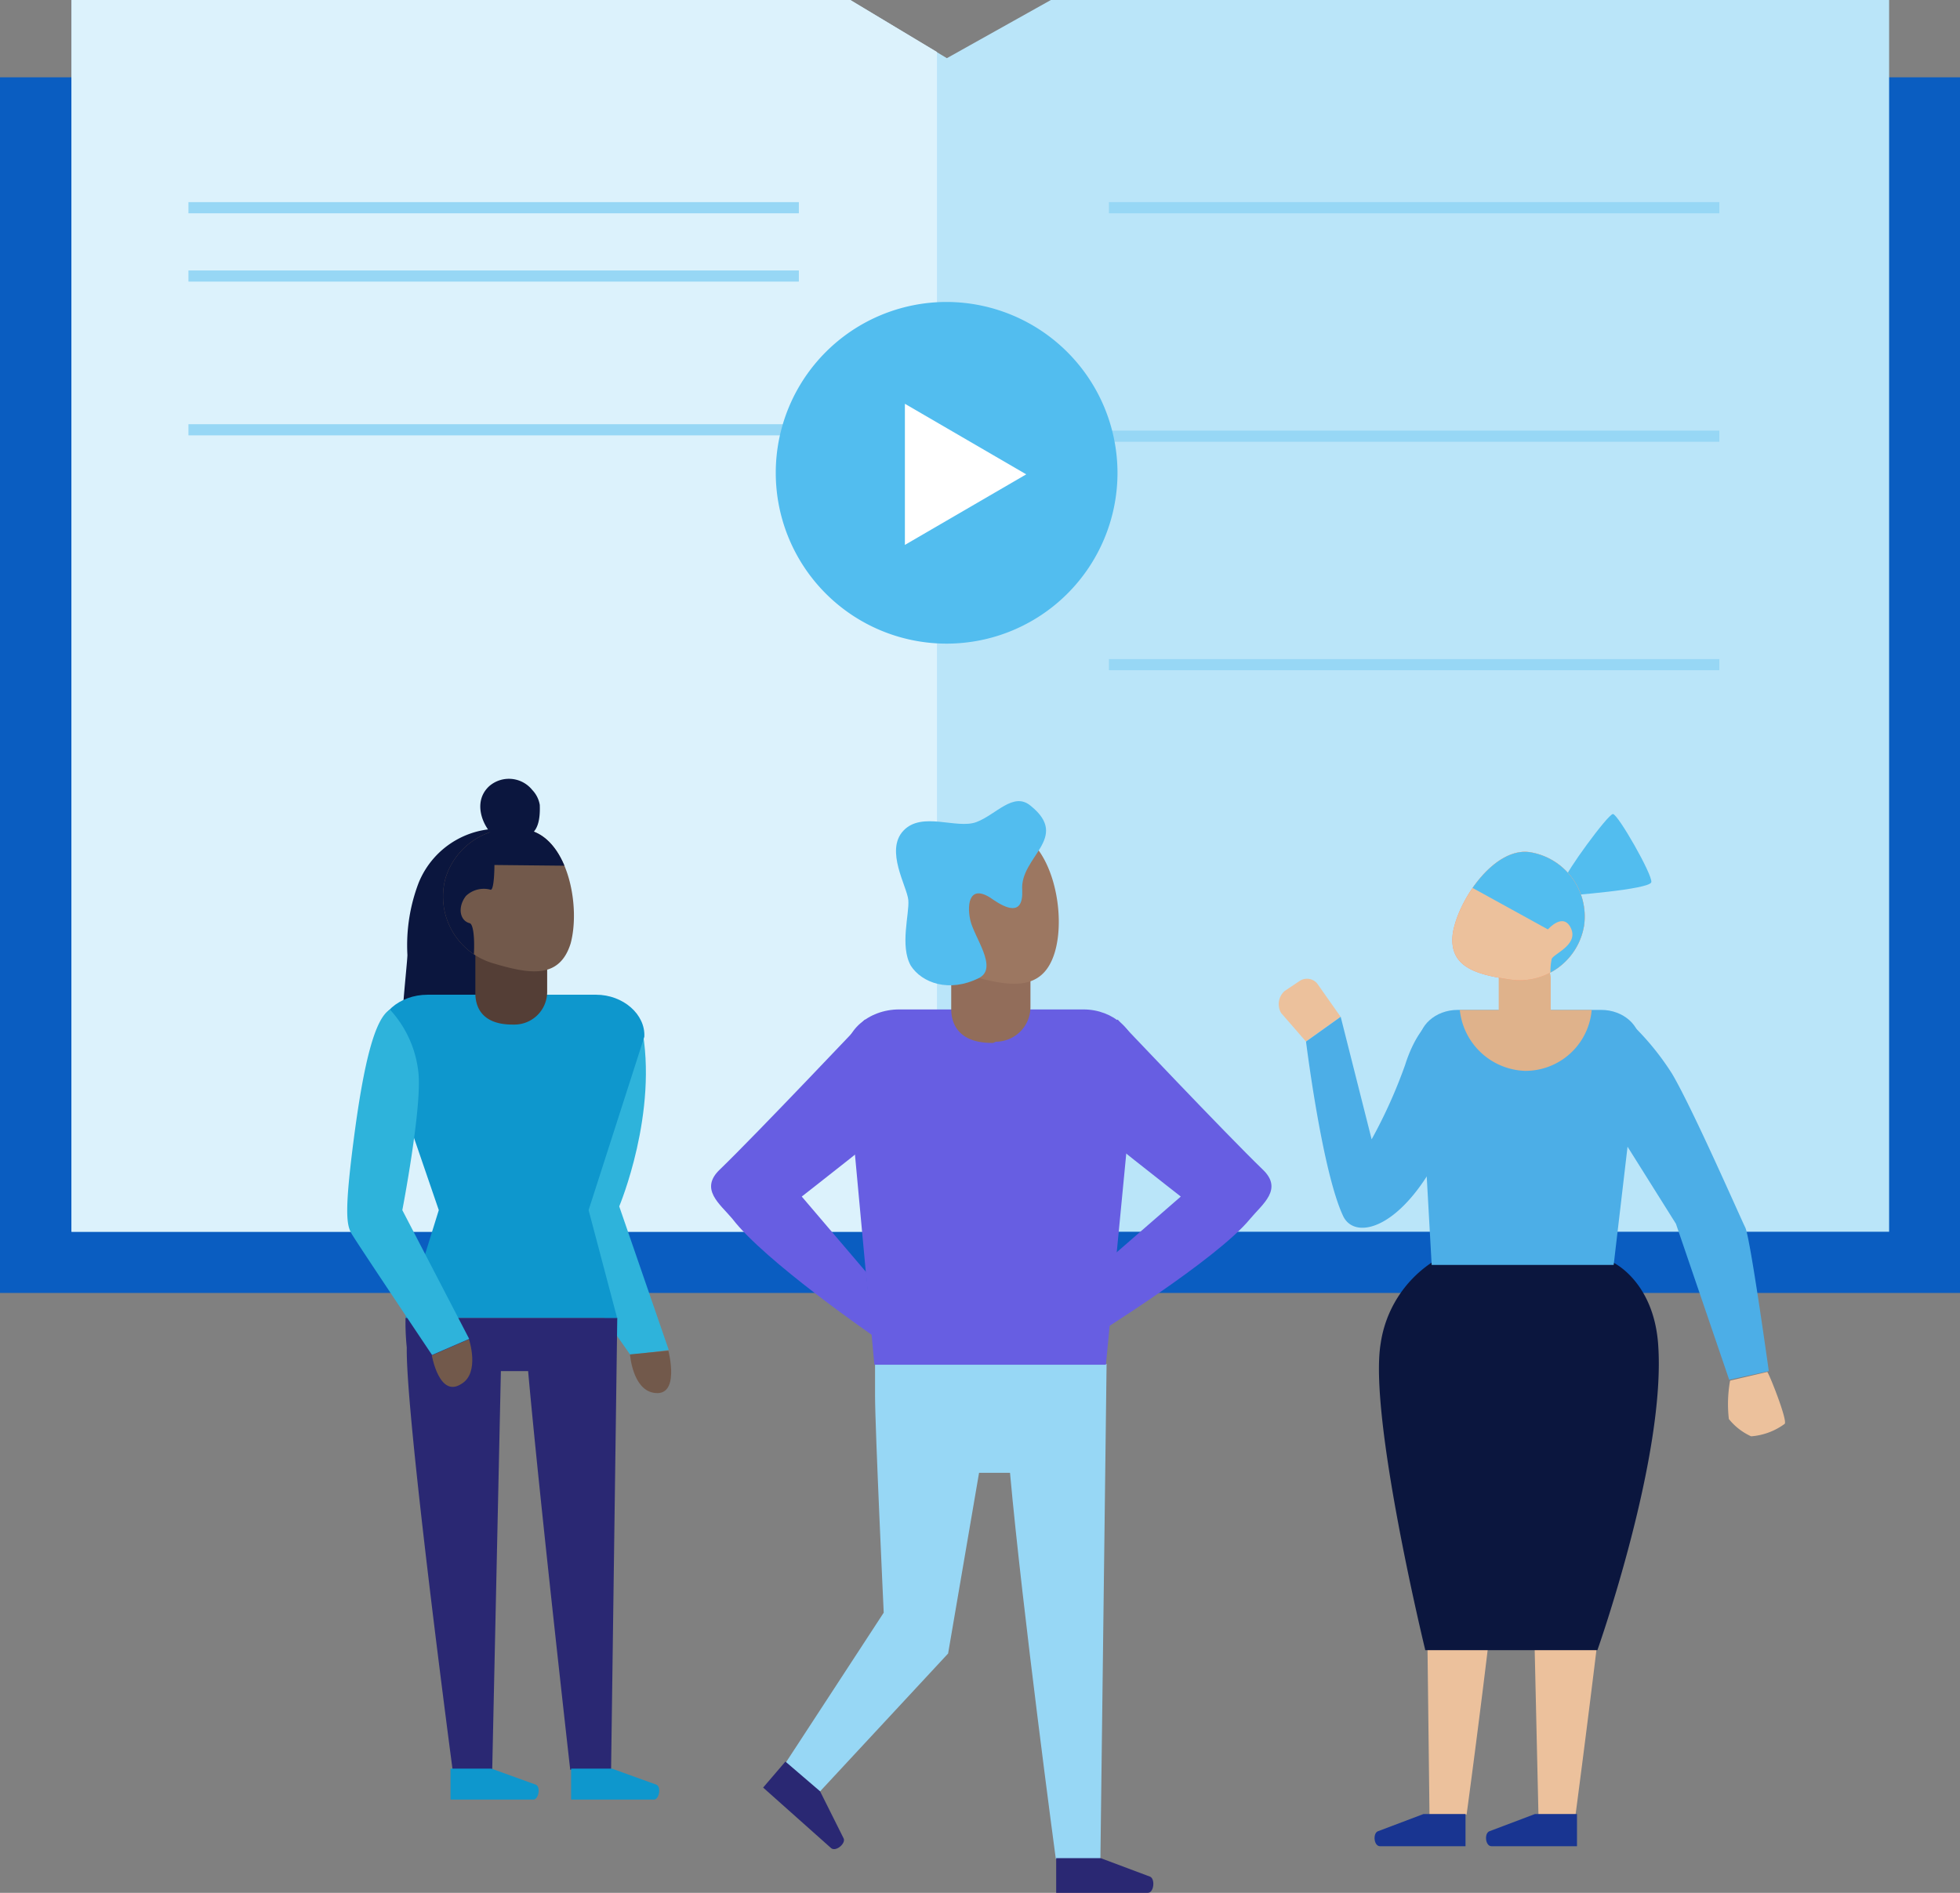 <svg xmlns="http://www.w3.org/2000/svg" xmlns:xlink="http://www.w3.org/1999/xlink" width="158.3" height="152.904" viewBox="0 0 158.3 152.904"><rect x="0" y="0" width="158.3" height="152.904" fill="#808080" stroke="none"/><defs><clipPath id="a"><path d="M10.3,9.3C9.4,12.2,7,11.8,4,10.9A5.622,5.622,0,0,1,.2,4,5.706,5.706,0,0,1,7.1.2C10.1,1.1,11.1,6.3,10.3,9.3Z"/></clipPath><clipPath id="b"><path d="M15.7,23.3H1L0,5.4C-.1,4,1.3,2.7,3.1,2.7H14.7c1.8,0,3.2,1.3,3.1,2.7Z"/></clipPath><clipPath id="c"><path d="M0,9.2C-.4,12,1.9,12.6,4.7,13a5.264,5.264,0,0,0,5.9-4.4A5.264,5.264,0,0,0,6.2,2.7h0C3.4,2.3.5,6.4,0,9.2Z"/></clipPath></defs><g transform="translate(-22.83)"><g transform="translate(22.83)"><g transform="translate(0 6.245)"><rect width="158.3" height="98.2" fill="#0a5dc1"/></g><g transform="translate(5.775)"><path d="M146.8,99.5H0V0H62.9l7.8,4.7L79.1,0h67.7V99.5Z" fill="#bae5f9"/></g><g transform="translate(5.775)"><path d="M69.9,4.2,62.9,0H0V99.5H69.9Z" fill="#dcf2fc"/></g><g transform="translate(15.22 16.329)"><rect width="49.3" height="0.9" fill="#97d7f5"/></g><g transform="translate(15.22 21.848)"><rect width="49.3" height="0.9" fill="#97d7f5"/></g><g transform="translate(15.22 34.268)"><rect width="49.3" height="0.9" fill="#97d7f5"/></g><g transform="translate(89.563 34.785)"><rect width="49.3" height="0.9" fill="#97d7f5"/></g><g transform="translate(89.563 16.329)"><rect width="49.3" height="0.9" fill="#97d7f5"/></g><g transform="translate(89.563 53.241)"><rect width="49.3" height="0.9" fill="#97d7f5"/></g><g transform="translate(62.655 24.393)"><path d="M27.6,13.8A13.8,13.8,0,1,1,13.8,0h0A13.828,13.828,0,0,1,27.6,13.8Z" fill="#52bdef"/></g><g transform="translate(73.084 32.618)"><path d="M0,0,9.8,5.7,0,11.4Z" fill="#fff"/></g></g><g transform="translate(80.284 65.507)"><g transform="translate(6.02 45.465)"><path d="M7.2-.8H25.9l-.5,40H21.8S19.1,19.1,18.1,8H15.6L13.1,22.6,2.7,33.8,0,31.4,7.9,19.3S7.2,4.4,7.2,1.8C7.2.9,7.2.1,7.2-.8Z" fill="#97d7f5"/></g><g transform="translate(10.865 16.836)"><path d="M2.3,27.9H21L23.4,3c.2-2-1.8-3.8-4.2-3.8H4.3C1.8-.8-.2,1,0,3Z" fill="#675ee2"/></g><g transform="translate(19.371 12.242)"><path d="M3.3,6.5C0,6.5,0,4.2,0,3.7V0C0-.8,1.2-.8,2-.8H4.4c.7,0,2,.7,2,1.5V3.6A2.8,2.8,0,0,1,3.6,6.4C3.4,6.5,3.4,6.5,3.3,6.5Z" fill="#926d5a"/></g><g transform="translate(16.516 2.085)"><path d="M11.2,9.4c-1,3.2-3.7,2.7-6.9,1.8A6.106,6.106,0,0,1,7.8-.5h0C11,.4,12.2,6.2,11.2,9.4Z" fill="#9c7761"/></g><g transform="translate(0 17.652)"><path d="M12.4-.8S3.7,8.4.7,11.3c-1.7,1.6,0,2.8,1,4C4.3,18.7,13,24.7,13,24.7l-.5-5.1L7.3,13.5s7.3-5.7,7.6-6.1c.7-1.1.1-6,.1-6Z" fill="#675ee2"/></g><g transform="translate(30.013 17.652)"><path d="M2.8-.8s8.7,9.2,11.7,12.1c1.7,1.6,0,2.8-1,4C10.8,18.6.8,24.8.8,24.8L1,19.5l6.9-6S.6,7.8.3,7.4c-.7-1.1-.1-6-.1-6Z" fill="#675ee2"/></g><g transform="translate(27.849 85.397)"><path d="M3.6-.8H0V2H7.4C7.9,2,8,.9,7.6.7Z" fill="#2a2873"/></g><g transform="translate(4.18 77.594)"><path d="M4.6,1.6,1.8-.8,0,1.3,5.5,6.2c.4.3,1.2-.4,1-.8Z" fill="#2a2873"/></g><g transform="translate(14.906)"><path d="M10.9-.4C9.5-1.6,8.1.3,6.5.9S2.1,0,.6,1.6.9,6.1,1,7.2s-.7,3.7.2,5.3c.9,1.4,3.1,2.2,5.5,1,1.6-.8-.4-3.3-.7-4.7s0-3,1.9-1.6c.9.6,2.4,1.4,2.3-.8C10,3.7,14.1,2.2,10.9-.4Z" fill="#52bdef"/></g></g><g transform="translate(50.924 62.922)"><g transform="translate(16.418 19.53)"><path d="M3.4.5C2.2,1.2,1.3,4.3.5,10.4s-.6,7.1-.2,7.8S6.4,27,6.4,27l3.1-.4L5.5,15S8.7,7.4,7.3.4C7.2-.6,3.4.5,3.4.5Z" fill="#2eb3db"/></g><g transform="translate(4.311 4.011)"><path d="M9,.1A6.994,6.994,0,0,0,1.4,4.4a14.136,14.136,0,0,0-.9,5.8c0,.8-1,9-.2,9l6-5.8Z" fill="#0b163e"/></g><g transform="translate(4.66 43.537)"><path d="M0,0H17.1l-.5,36.5H13.3S10.8,14.4,9.9,4.3H7.7L7,36.5H3.8S0,7.9.1,2.4A19.269,19.269,0,0,1,0,0Z" fill="#2a2873"/></g><g transform="translate(2.545 17.432)"><path d="M2.1,26.1H19.2l-2.3-8.7,4.5-14C21.5,1.6,19.7,0,17.5,0H3.9C1.6,0-.2,1.6,0,3.4l4.8,14Z" fill="#0e97cd"/></g><g transform="translate(10.298 13.244)"><path d="M3,6.6C0,6.6,0,4.5,0,4V.7C0-.1,1.1,0,1.8,0H4c.7,0,1.8.6,1.8,1.4V4A2.647,2.647,0,0,1,3.2,6.6Z" fill="#543e36"/></g><g transform="translate(7.696 3.982)"><path d="M10.3,9.3C9.4,12.2,7,11.8,4,10.9A5.622,5.622,0,0,1,.2,4,5.706,5.706,0,0,1,7.1.2C10.1,1.1,11.1,6.3,10.3,9.3Z" fill="#72594b"/><g clip-path="url(#a)"><g transform="translate(-1.457 -1.429)"><path d="M5.6,4.4s0,2-.3,2a2.083,2.083,0,0,0-2,.5c-.7.9-.5,2,.3,2.2s.3,8.1-1.8,7.7S-.5,5.8.6,3.9,5.1-.1,6.3,0s9.2,4.5,9.2,4.5Z" fill="#0b163e"/></g></g></g><g transform="translate(18.031 79.949)"><path d="M3.3,0H0V2.5H6.7c.4,0,.6-1,.2-1.2Z" fill="#0e97cd"/></g><g transform="translate(8.293 79.949)"><path d="M3.3,0H0V2.5H6.7c.4,0,.6-1,.2-1.2Z" fill="#0e97cd"/></g><g transform="translate(6.783 45.262)"><path d="M0,1.3,3,0s.9,2.7-.6,3.6C.6,4.8,0,1.3,0,1.3Z" fill="#72594b"/></g><g transform="translate(0 18.634)"><path d="M3.4,0C2.2.7,1.3,4.2.5,10.3s-.6,7.1-.2,7.8,6.5,9.8,6.5,9.8l3-1.3L4.4,16.2S6,7.9,5.7,5.1A8.861,8.861,0,0,0,3.4,0Z" fill="#2eb3db"/></g><g transform="translate(22.787 46.186)"><path d="M3.1,0,0,.3S.2,3.1,1.9,3.4C4.1,3.8,3.1,0,3.1,0Z" fill="#72594b"/></g><g transform="translate(10.701)"><path d="M1.7,4.9C.8,4.9-1,2.2.7.6A2.423,2.423,0,0,1,4.2.9a2.281,2.281,0,0,1,.6,1.2C4.9,4.8,3.7,4.9,1.7,4.9Z" fill="#0b163e"/></g></g><g transform="translate(126.105 63.058)"><g transform="translate(11.778 47.214)"><path d="M15.7,2.7H0L.4,36.3h3S5.7,19.4,6.5,10H8.6l.6,26.3h3S15.7,9.9,15.7,4.9A8.1,8.1,0,0,0,15.7,2.7Z" fill="#ecc19c"/></g><g transform="translate(7.788 80.782)"><path d="M3.9,2.7H7.3V5.3H.4c-.5,0-.6-1-.2-1.2Z" fill="#193591"/></g><g transform="translate(16.791 80.782)"><path d="M3.9,2.7H7.3V5.3H.4c-.5,0-.6-1-.2-1.2Z" fill="#193591"/></g><g transform="translate(8.139 36.244)"><path d="M4.2,2.7H18.9s3.2,1.5,3.6,6.5c.7,9-4.9,24.8-4.9,24.8H3.7S-.9,15.1.1,9.2A9.508,9.508,0,0,1,4.2,2.7Z" fill="#0b163e"/></g><g transform="translate(11.354 15.823)"><path d="M15.7,23.3H1L0,5.4C-.1,4,1.3,2.7,3.1,2.7H14.7c1.8,0,3.2,1.3,3.1,2.7Z" fill="#4caee7"/><g clip-path="url(#b)"><g transform="translate(3.244 -5.875)"><path d="M10.7,8.1a5.378,5.378,0,0,1-5.4,5.4A5.49,5.49,0,0,1,0,8.1,5.442,5.442,0,0,1,5.4,2.7h0A5.357,5.357,0,0,1,10.7,8.1Z" fill="#dfb28b"/></g></g></g><g transform="translate(0 13.279)"><path d="M.5,3.7l1.2-.8a1.075,1.075,0,0,1,1.4.2L5,5.8l-2.8,2L.2,5.5A1.413,1.413,0,0,1,.5,3.7Z" fill="#ecc19c"/></g><g transform="translate(2.206 16.079)"><path d="M11,2.7C9.6,3.3,8.6,5,8,6.9a40.638,40.638,0,0,1-2.7,6L2.8,3,0,5S1.3,15.5,3,19.1c1,2.1,5.2,1,8.5-6.5C12.7,9.9,11,2.7,11,2.7Z" fill="#4caee7"/></g><g transform="translate(26.183 16.401)"><path d="M1.7,2.7A21.609,21.609,0,0,1,5.6,7.3c1.7,2.9,5.5,11.6,5.9,12.4s1.9,11.6,1.9,11.6l-3.2.7L5.9,19.4,0,10Z" fill="#4caee7"/></g><g transform="translate(36.256 45.069)"><path d="M3.2,2.7l-3,.7A10.633,10.633,0,0,0,.1,6.5,4.887,4.887,0,0,0,1.9,7.9a5.234,5.234,0,0,0,2.7-1C4.9,6.7,3.3,2.7,3.2,2.7Z" fill="#ecc19c"/></g><g transform="translate(23.095)"><path d="M0,8c0-.5,3.5-5.3,3.9-5.3S7.1,7.6,7,8.2.1,9.3.1,9.3Z" fill="#52bdef"/></g><g transform="translate(17.77 11.977)"><path d="M1.1,7.8h2A1.109,1.109,0,0,0,4.2,6.5V4A1.3,1.3,0,0,0,3.1,2.7h-2A1.3,1.3,0,0,0,0,4V6.5A1.3,1.3,0,0,0,1.1,7.8Z" fill="#dfb28b"/></g><g transform="translate(14.069 3.078)"><path d="M0,9.2C-.4,12,1.9,12.6,4.7,13a5.264,5.264,0,0,0,5.9-4.4A5.264,5.264,0,0,0,6.2,2.7h0C3.4,2.3.5,6.4,0,9.2Z" fill="#ff8860"/></g><g transform="translate(14.069 3.078)"><path d="M0,9.2C-.4,12,1.9,12.6,4.7,13a5.264,5.264,0,0,0,5.9-4.4A5.264,5.264,0,0,0,6.2,2.7h0C3.4,2.3.5,6.4,0,9.2Z" fill="#ecc19c"/><g clip-path="url(#c)"><g transform="translate(0.773 -2.758)"><path d="M0,7.9l6.9,3.8s1.3-1.5,1.9,0c.5,1.3-1.5,2-1.6,2.4C6.6,17.2,9,19,10.8,15.5S12,6,11.5,5.8,6.7,2.9,6.4,2.7s-4.6,3-5.1,2.8S0,7.9,0,7.9Z" fill="#52bdef"/></g></g></g></g></g></svg>